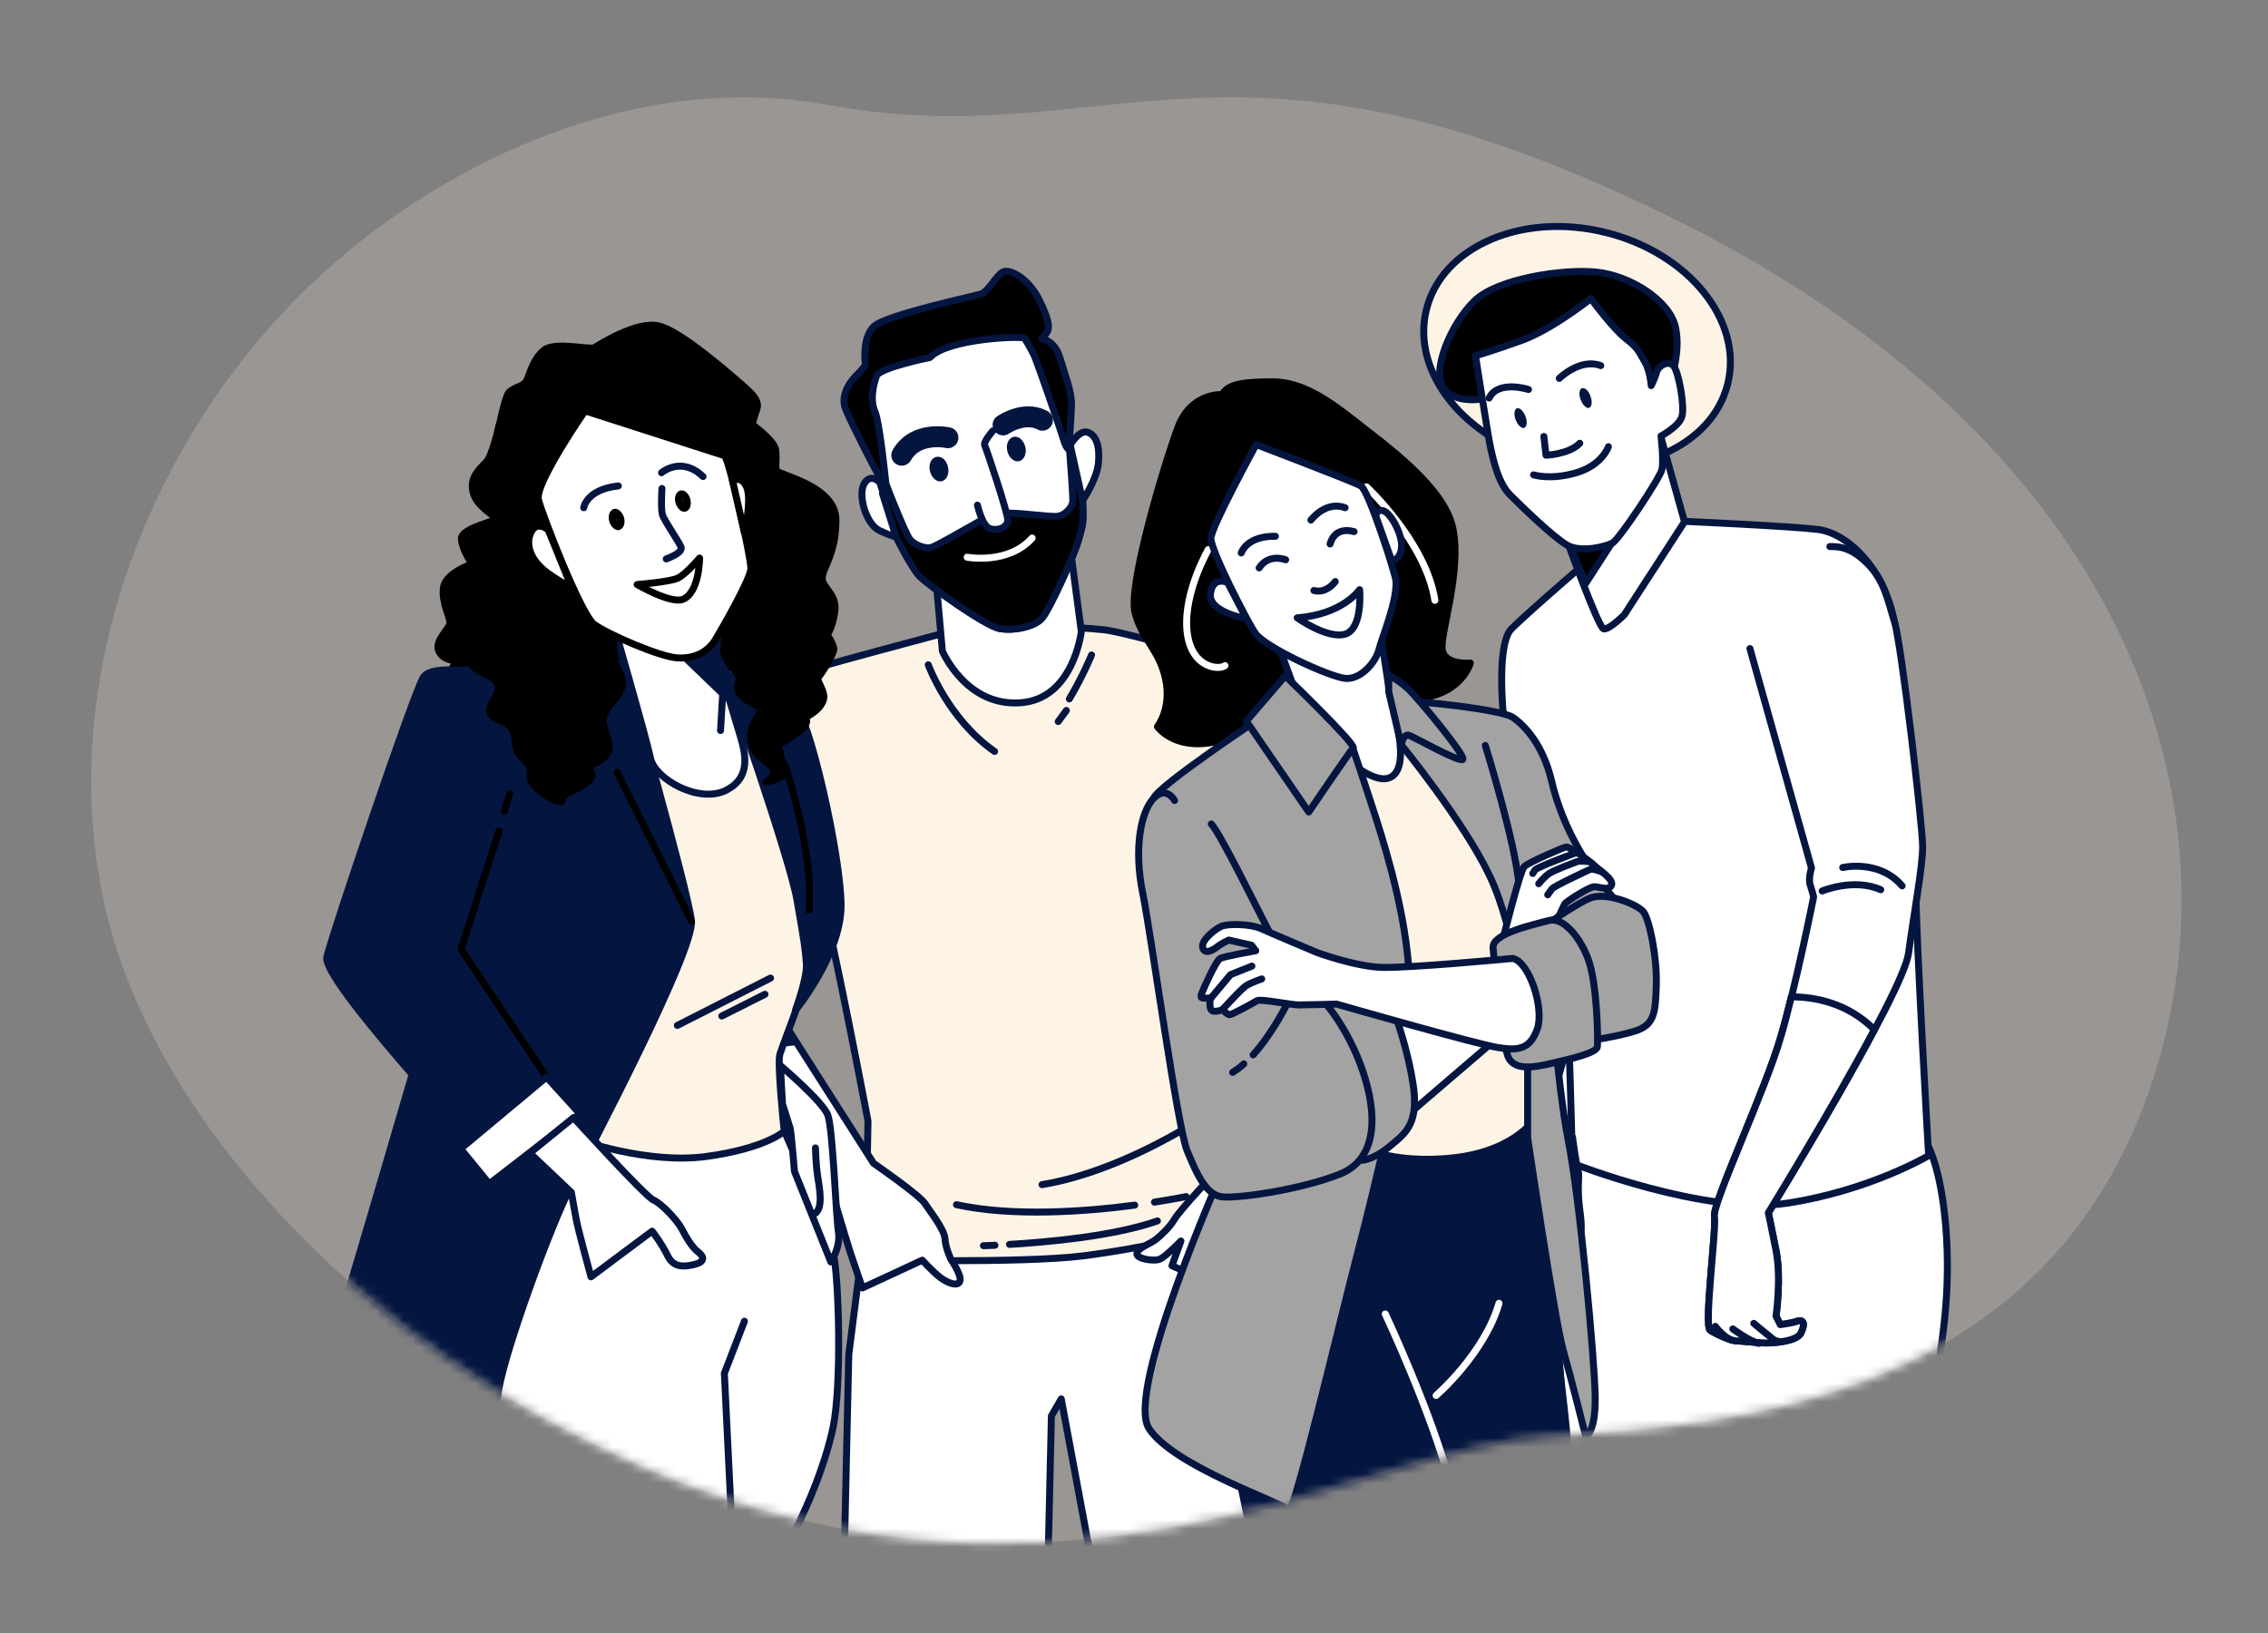 <svg xmlns="http://www.w3.org/2000/svg" width="250" height="180" viewBox="0 0 250 180" fill="none"><rect x="0" y="0" width="250" height="180" fill="#808080" stroke="none"/><path opacity="0.2" d="M11.058 97.407C11.298 98.703 11.554 99.962 11.896 101.261C16.171 118.284 29.413 134.654 44.479 146.231C51.089 151.312 58.295 155.655 65.843 159.363C115.275 183.676 150.522 159.33 170.997 158.257C191.471 157.185 223.713 154.099 236.101 122.399C248.489 90.699 235.472 49.604 185.347 24.535C135.205 -0.498 122.965 17.34 91.237 11.563C70.245 7.741 49.504 17.701 36.203 29.561C18.038 45.706 6.469 72.198 11.058 97.407Z" fill="#FEF4E6"></path><mask id="mask0_3547_5019" style="mask-type:alpha" maskUnits="userSpaceOnUse" x="10" y="10" width="231" height="161"><path d="M11.058 97.407C11.298 98.703 11.554 99.962 11.896 101.261C16.171 118.284 29.413 134.654 44.479 146.231C51.089 151.312 58.295 155.655 65.843 159.363C115.275 183.676 150.522 159.33 170.997 158.257C191.471 157.185 223.713 154.099 236.101 122.399C248.489 90.699 235.472 49.604 185.347 24.535C135.205 -0.498 122.965 17.34 91.237 11.563C70.245 7.741 49.504 17.701 36.203 29.561C18.038 45.706 6.469 72.198 11.058 97.407Z" fill="#414141"></path></mask><g mask="url(#mask0_3547_5019)"><path d="M190.446 42.306C192.164 35.342 186.121 27.869 176.948 25.613C167.775 23.356 158.946 27.172 157.228 34.136C155.51 41.099 161.553 48.573 170.726 50.829C179.899 53.085 188.728 49.269 190.446 42.306Z" fill="#FEF4E6" stroke="#041540" stroke-width="0.769" stroke-miterlimit="10" stroke-linecap="round" stroke-linejoin="round"></path><path d="M164.151 43.825C164.151 43.825 160.758 44.767 159.203 42.885C157.648 41.003 159.957 35.639 162.548 33.146C165.093 30.7 172.303 29.618 175.978 29.994C179.701 30.37 184.083 33.146 184.695 36.11C185.308 39.027 184.083 41.897 183.989 42.838C183.894 43.779 181.727 43.779 181.444 43.308C181.114 42.838 176.496 36.063 175.554 35.734C174.612 35.404 173.999 36.063 173.009 36.58C172.02 37.098 164.339 40.344 164.339 40.344L164.151 43.825Z" fill="black" stroke="#041540" stroke-width="0.769" stroke-miterlimit="10" stroke-linecap="round" stroke-linejoin="round"></path><path d="M175.411 121.263L173.903 111.384L170.416 123.428C169.568 124.886 168.578 126.768 168.107 128.179C167.259 130.955 171.641 139.612 171.924 138.718C172.206 137.777 173.856 126.015 173.856 126.015C173.856 126.015 174.185 123.992 174.044 122.393L175.411 121.263Z" fill="white" stroke="#041540" stroke-width="0.769" stroke-miterlimit="10" stroke-linecap="round" stroke-linejoin="round"></path><path d="M173.386 128.274C173.386 128.274 170.229 129.356 170.229 136.083C170.229 137.918 172.867 157.207 172.867 160.406C172.867 166.475 172.867 173.767 172.867 173.767H190.396L192.564 161.065L194.166 173.485H211.742C211.742 173.485 213.486 153.867 213.627 151.467C213.769 149.021 214.994 143.752 214.57 136.46C214.146 129.168 212.544 126.345 212.544 126.345L173.763 125.686L173.386 128.274Z" fill="white" stroke="#041540" stroke-width="0.769" stroke-miterlimit="10" stroke-linecap="round" stroke-linejoin="round"></path><path d="M176.638 60.433C176.638 60.433 168.392 67.49 166.554 69.372C164.716 71.348 165.47 82.403 167.826 89.978C170.182 97.552 172.727 109.314 172.821 111.666C172.963 114.019 173.339 128.227 173.339 128.227C173.339 128.227 188.088 134.06 197.136 132.602C206.183 131.19 212.592 127.38 212.592 127.38C212.592 127.38 211.178 103.057 211.178 97.741C211.178 92.424 210 74.735 208.822 68.572C207.644 62.409 203.497 58.739 200.387 58.363C197.277 57.986 185.732 57.469 185.732 57.469L176.638 60.433Z" fill="white" stroke="#041540" stroke-width="0.769" stroke-miterlimit="10" stroke-linecap="round" stroke-linejoin="round"></path><path d="M172.443 58.786C172.443 58.786 176.166 69.23 176.779 69.324C177.391 69.418 179.04 67.772 179.04 67.772L185.684 57.516L183.046 48.059C183.046 48.059 181.538 53.046 178.616 56.292C175.789 59.492 172.443 58.786 172.443 58.786Z" fill="white" stroke="#041540" stroke-width="0.769" stroke-miterlimit="10" stroke-linecap="round" stroke-linejoin="round"></path><path d="M179.653 56.763L174.799 64.29L172.443 58.786L179.653 56.763Z" fill="black" stroke="#041540" stroke-width="0.769" stroke-miterlimit="10" stroke-linecap="round" stroke-linejoin="round"></path><path d="M175.363 32.911C175.363 32.911 171.122 36.298 167.73 37.522C164.337 38.745 162.641 39.215 162.641 39.215C162.641 39.215 163.724 46.084 164.054 48.013C164.384 49.942 165.044 53.188 166.457 54.552C167.871 55.964 171.264 59.257 172.772 60.104C174.327 60.951 176.966 60.245 177.719 59.868C178.473 59.492 182.95 52.718 183.186 51.776C183.421 50.836 183.091 48.06 183.091 48.06C183.091 48.06 185.118 46.978 185.4 45.896C185.73 44.814 185.023 40.815 184.411 40.25C183.798 39.733 182.809 40.344 182.62 40.956C182.479 41.568 182.008 42.508 182.008 42.508C182.008 42.508 181.913 40.909 181.301 39.874C180.688 38.886 180.688 38.462 179.227 37.333C177.767 36.204 175.363 32.911 175.363 32.911Z" fill="white" stroke="#041540" stroke-width="0.769" stroke-miterlimit="10" stroke-linecap="round" stroke-linejoin="round"></path><path d="M170.18 48.107L170.415 50.177C170.415 50.177 172.96 50.083 174.138 48.859" stroke="#041540" stroke-width="0.769" stroke-miterlimit="10" stroke-linecap="round" stroke-linejoin="round"></path><path d="M169.049 52.341C169.049 52.341 170.887 52.953 173.761 52.106C176.635 51.259 177.295 49.236 177.295 49.236" stroke="#041540" stroke-width="0.769" stroke-miterlimit="10" stroke-linecap="round" stroke-linejoin="round"></path><path d="M168.484 42.932C168.484 42.932 165.138 41.85 164.148 43.873" stroke="#041540" stroke-width="0.769" stroke-miterlimit="10" stroke-linecap="round" stroke-linejoin="round"></path><path d="M171.877 41.709C171.877 41.709 174.139 39.45 176.448 40.297" stroke="#041540" stroke-width="0.769" stroke-miterlimit="10" stroke-linecap="round" stroke-linejoin="round"></path><path d="M168.153 45.896C168.388 46.508 168.294 47.072 168.012 47.166C167.729 47.26 167.305 46.884 167.069 46.272C166.833 45.661 166.928 45.096 167.21 45.002C167.493 44.908 167.917 45.284 168.153 45.896Z" fill="#041540"></path><path d="M175.317 43.684C175.553 44.296 175.458 44.861 175.176 44.955C174.893 45.049 174.469 44.672 174.233 44.061C173.998 43.449 174.092 42.885 174.375 42.791C174.704 42.697 175.128 43.073 175.317 43.684Z" fill="#041540"></path><path d="M192.893 71.488L199.678 95.67C199.678 95.67 199.301 96.846 199.537 97.552C199.772 98.258 199.914 98.869 199.914 98.869C199.914 98.869 198.029 108.373 196.333 114.159C194.683 119.993 188.746 132.649 188.982 134.06C189.217 135.471 187.804 146.151 188.51 146.621C189.217 147.092 190.866 147.797 191.338 147.797C191.809 147.797 193.929 148.033 194.683 148.033C195.39 148.033 198.029 147.891 198.5 146.951C198.971 146.01 198.877 145.398 198.123 145.633C197.416 145.868 196.238 146.01 196.238 146.01L195.767 145.069C195.767 145.069 196.38 140.929 195.767 137.824C195.155 134.719 194.919 133.684 194.919 133.684C194.919 133.684 209.762 109.596 210.375 105.079C210.987 100.563 211.93 95.576 211.93 93.318C211.93 91.06 209.574 70.783 208.82 68.525C208.113 66.266 207.736 64.008 205.851 62.126C203.966 60.244 202.647 60.244 201.704 60.244" fill="white"></path><path d="M192.893 71.488L199.678 95.67C199.678 95.67 199.301 96.846 199.537 97.552C199.772 98.258 199.914 98.869 199.914 98.869C199.914 98.869 198.029 108.373 196.333 114.159C194.683 119.993 188.746 132.649 188.982 134.06C189.217 135.471 187.804 146.151 188.51 146.621C189.217 147.092 190.866 147.797 191.338 147.797C191.809 147.797 193.929 148.033 194.683 148.033C195.39 148.033 198.029 147.891 198.5 146.951C198.971 146.01 198.877 145.398 198.123 145.633C197.416 145.868 196.238 146.01 196.238 146.01L195.767 145.069C195.767 145.069 196.38 140.929 195.767 137.824C195.155 134.719 194.919 133.684 194.919 133.684C194.919 133.684 209.762 109.596 210.375 105.079C210.987 100.563 211.93 95.576 211.93 93.318C211.93 91.06 209.574 70.783 208.82 68.525C208.113 66.266 207.736 64.008 205.851 62.126C203.966 60.244 202.647 60.244 201.704 60.244" stroke="#041540" stroke-width="0.769" stroke-miterlimit="10" stroke-linecap="round" stroke-linejoin="round"></path><path d="M200.855 98.211C200.855 98.211 204.342 96.752 207.311 98.07" stroke="#041540" stroke-width="0.769" stroke-miterlimit="10" stroke-linecap="round" stroke-linejoin="round"></path><path d="M203.119 95.623C203.119 95.623 207.124 94.682 209.669 97.646" stroke="#041540" stroke-width="0.769" stroke-miterlimit="10" stroke-linecap="round" stroke-linejoin="round"></path><path d="M197.463 109.878C197.086 111.384 196.71 112.889 196.333 114.159C194.683 119.993 188.746 132.648 188.982 134.06C189.217 135.471 187.804 146.151 188.51 146.621C189.217 147.092 190.866 147.797 191.338 147.797C191.809 147.797 193.929 148.033 194.683 148.033C195.39 148.033 198.029 147.891 198.5 146.95C198.971 146.01 198.877 145.398 198.123 145.633C197.416 145.868 196.238 146.01 196.238 146.01L195.767 145.069C195.767 145.069 196.38 140.929 195.767 137.824C195.155 134.718 194.919 133.683 194.919 133.683C194.919 133.683 202.034 122.11 206.605 113.501C203.636 110.49 199.914 109.878 197.463 109.878Z" fill="white" stroke="#041540" stroke-width="0.769" stroke-miterlimit="10" stroke-linecap="round" stroke-linejoin="round"></path><path d="M193.316 145.869C193.316 145.869 194.494 146.857 194.919 147.186C195.343 147.515 195.484 147.797 196.238 147.892" fill="white"></path><path d="M193.316 145.869C193.316 145.869 194.494 146.857 194.919 147.186C195.343 147.515 195.484 147.797 196.238 147.892" stroke="#041540" stroke-width="0.769" stroke-miterlimit="10" stroke-linecap="round" stroke-linejoin="round"></path><path d="M191.008 146.48C191.008 146.48 192.751 147.798 193.882 148.08L191.008 146.48Z" fill="white"></path><path d="M191.008 146.48C191.008 146.48 192.751 147.798 193.882 148.08" stroke="#041540" stroke-width="0.769" stroke-miterlimit="10" stroke-linecap="round" stroke-linejoin="round"></path><path d="M189.076 146.198C189.076 146.198 189.877 147.28 190.82 147.703L189.076 146.198Z" fill="white"></path><path d="M189.076 146.198C189.076 146.198 189.877 147.28 190.82 147.703" stroke="#041540" stroke-width="0.769" stroke-miterlimit="10" stroke-linecap="round" stroke-linejoin="round"></path><path d="M173.339 125.357C173.339 125.357 173.763 128.556 173.951 129.073C174.14 129.591 173.857 130.532 174.046 132.508C174.234 134.484 174.752 136.554 173.433 136.224C172.161 135.895 171.548 132.508 171.642 131.661C171.737 130.814 170.182 128.226 170.182 128.226" fill="white"></path><path d="M173.339 125.357C173.339 125.357 173.763 128.556 173.951 129.073C174.14 129.591 173.857 130.532 174.046 132.508C174.234 134.484 174.752 136.554 173.433 136.224C172.161 135.895 171.548 132.508 171.642 131.661C171.737 130.814 170.182 128.226 170.182 128.226" stroke="#041540" stroke-width="0.769" stroke-miterlimit="10" stroke-linecap="round" stroke-linejoin="round"></path><path d="M148.22 107.902C146.995 105.597 138.042 73.888 138.042 73.888C136.346 78.499 135.262 101.269 135.262 101.269L136.251 113.36L136.063 115.618C138.419 114.018 144.121 110.866 147.937 115.053C147.984 114.818 148.032 114.63 148.079 114.489C148.597 111.431 149.445 110.208 148.22 107.902Z" fill="#FEF4E6" stroke="#041540" stroke-width="0.769" stroke-miterlimit="10" stroke-linecap="round" stroke-linejoin="round"></path><path d="M145.346 110.913C145.958 111.007 146.524 111.195 147.089 111.431" stroke="#041540" stroke-width="0.769" stroke-miterlimit="10" stroke-linecap="round" stroke-linejoin="round"></path><path d="M136.959 112.043C136.959 112.043 139.975 110.866 143.179 110.772" stroke="#041540" stroke-width="0.769" stroke-miterlimit="10" stroke-linecap="round" stroke-linejoin="round"></path><path d="M146.525 109.69C146.525 109.69 143.886 108.091 141.766 108.702" stroke="#041540" stroke-width="0.769" stroke-miterlimit="10" stroke-linecap="round" stroke-linejoin="round"></path><path d="M92.994 174.583L93.56 149.303L95.256 136.036L135.309 134.719L138.89 144.222L141.105 174.913H120.843L116.979 154.196L115.895 156.078L115.471 174.489L92.994 174.583Z" fill="white" stroke="#041540" stroke-width="0.769" stroke-miterlimit="10" stroke-linecap="round" stroke-linejoin="round"></path><path d="M105.622 69.372C105.622 69.372 88.187 73.983 87.103 74.5C86.019 75.018 88.376 90.872 90.025 96.612C91.674 102.398 95.679 123.569 95.679 123.569L95.397 138.859C95.397 138.859 112.502 139.283 119.334 138.436C126.167 137.589 133.706 135.707 133.706 135.707C133.706 135.707 136.157 122.158 135.309 113.266C134.46 104.374 136.911 82.216 136.958 80.757C137.005 79.299 138.089 73.841 138.089 73.841C138.089 73.841 125.036 69.843 121.69 69.419C118.345 69.043 110.476 68.855 105.622 69.372Z" fill="#FEF4E6" stroke="#041540" stroke-width="0.769" stroke-miterlimit="10" stroke-linecap="round" stroke-linejoin="round"></path><path d="M102.324 73.277C102.324 73.277 104.492 79.252 109.628 82.827" stroke="#041540" stroke-width="0.769" stroke-miterlimit="10" stroke-linecap="round" stroke-linejoin="round"></path><path d="M120.323 72.195C120.323 72.195 119.381 74.5 117.873 77.04" stroke="#041540" stroke-width="0.769" stroke-miterlimit="10" stroke-linecap="round" stroke-linejoin="round"></path><path d="M117.544 78.311L116.648 79.534" stroke="#041540" stroke-width="0.769" stroke-miterlimit="10" stroke-linecap="round" stroke-linejoin="round"></path><path d="M111.277 137.165C115.33 136.93 122.775 136.272 127.581 134.578" stroke="#041540" stroke-width="0.769" stroke-miterlimit="10" stroke-linecap="round" stroke-linejoin="round"></path><path d="M108.402 137.307C108.402 137.307 108.874 137.307 109.675 137.26" stroke="#041540" stroke-width="0.769" stroke-miterlimit="10" stroke-linecap="round" stroke-linejoin="round"></path><path d="M125.083 132.837C119.759 133.543 111.701 134.155 105.434 132.79" stroke="#041540" stroke-width="0.769" stroke-miterlimit="10" stroke-linecap="round" stroke-linejoin="round"></path><path d="M130.739 131.896C130.739 131.896 129.372 132.179 127.252 132.508" stroke="#041540" stroke-width="0.769" stroke-miterlimit="10" stroke-linecap="round" stroke-linejoin="round"></path><path d="M130.315 124.557C127.111 126.439 120.938 129.591 114.859 130.579" stroke="#041540" stroke-width="0.769" stroke-miterlimit="10" stroke-linecap="round" stroke-linejoin="round"></path><path d="M132.624 123.146C132.624 123.146 132.2 123.428 131.398 123.898" stroke="#041540" stroke-width="0.769" stroke-miterlimit="10" stroke-linecap="round" stroke-linejoin="round"></path><path d="M103.125 63.35L103.879 71.771C103.879 71.771 106.471 77.887 112.455 77.464C118.345 77.087 119.193 69.607 119.193 69.607L118.015 60.715C118.015 60.715 112.832 64.996 109.958 64.667C107.036 64.291 103.125 63.35 103.125 63.35Z" fill="white" stroke="#041540" stroke-width="0.769" stroke-miterlimit="10" stroke-linecap="round" stroke-linejoin="round"></path><path d="M97.186 53.376C97.186 53.376 96.102 52.012 95.301 53.235C94.5 54.458 95.442 57.751 96.903 58.457C98.364 59.163 98.788 59.163 98.788 59.163C98.788 59.163 100.437 62.456 101.332 63.444C102.228 64.432 108.636 68.995 110.191 69.278C111.746 69.56 113.961 69.089 114.809 68.195C115.657 67.302 118.437 61.092 118.862 59.586C119.286 58.081 119.38 57.751 119.38 56.857C119.38 55.964 119.333 55.164 119.333 55.164C119.333 55.164 120.888 52.906 121.076 51.071C121.265 49.236 120.841 47.919 119.851 47.636C118.862 47.354 117.778 49.33 117.778 49.33L114.526 39.356C114.526 39.356 113.443 36.627 112.453 36.298C111.511 35.969 104.537 36.816 101.568 38.039C98.599 39.262 95.725 40.579 95.489 41.944C95.348 43.355 97.186 53.376 97.186 53.376Z" fill="white" stroke="#041540" stroke-width="0.769" stroke-miterlimit="10" stroke-linecap="round" stroke-linejoin="round"></path><path d="M102.511 39.403C102.511 39.403 96.951 40.532 96.621 41.426C96.291 42.32 95.867 44.061 96.432 45.331C96.998 46.648 97.657 53.376 97.657 53.376C97.657 53.376 98.505 55.493 97.893 55.164C97.28 54.881 96.856 52.341 96.668 52.059C96.479 51.776 93.982 46.931 93.228 45.143C92.474 43.355 94.123 41.614 94.547 41.238C94.971 40.815 95.395 40.25 95.395 40.25C95.395 40.25 94.971 37.333 96.291 36.016C97.61 34.699 107.364 32.676 108.165 32.393C108.966 32.111 109.815 30.37 110.521 29.994C111.228 29.57 113.349 30.605 114.574 33.099C115.799 35.592 115.705 36.298 115.281 36.816C114.857 37.333 114.857 37.333 114.857 37.333C114.857 37.333 116.27 37.521 116.836 39.45C117.401 41.379 118.155 43.167 118.108 44.672C118.061 46.178 117.825 49.095 117.825 49.377C117.825 49.659 117.495 49.377 117.213 48.389C116.93 47.401 114.385 40.062 114.008 39.215C113.631 38.415 113.16 37.615 112.925 37.286C112.736 37.004 104.443 37.286 102.511 39.403Z" fill="black" stroke="#041540" stroke-width="0.769" stroke-miterlimit="10" stroke-linecap="round" stroke-linejoin="round"></path><path d="M110.191 69.278C111.746 69.56 113.96 69.089 114.808 68.195C115.657 67.302 118.437 61.092 118.861 59.586C119.285 58.081 119.379 57.751 119.379 56.857C119.379 55.964 119.332 55.164 119.332 55.164L117.966 49.048C117.918 49.142 117.871 49.189 117.871 49.236C118.013 51.118 118.295 54.787 118.248 55.305C118.154 56.011 117.353 56.81 116.599 56.904C115.798 57.046 112.123 56.434 110.52 56.575C108.918 56.716 108.353 57.281 107.128 57.94C105.903 58.598 103.311 60.151 102.651 60.339C101.991 60.527 100.766 60.056 100.295 59.445C99.777 58.786 97.656 53.376 97.656 53.376C97.656 53.705 97.279 54.411 97.279 54.411L98.787 59.21C98.787 59.21 100.436 62.503 101.332 63.491C102.227 64.432 108.636 69.042 110.191 69.278Z" fill="black" stroke="#041540" stroke-width="0.769" stroke-miterlimit="10" stroke-linecap="round" stroke-linejoin="round"></path><path d="M109.439 47.495C109.439 47.495 108.355 48.718 108.543 49.095C108.732 49.471 111.135 56.622 111.088 57.375C110.994 58.175 109.957 58.551 109.109 58.269C108.261 57.986 107.742 55.681 107.742 55.681" fill="white"></path><path d="M109.439 47.495C109.439 47.495 108.355 48.718 108.543 49.095C108.732 49.471 111.135 56.622 111.088 57.375C110.994 58.175 109.957 58.551 109.109 58.269C108.261 57.986 107.742 55.681 107.742 55.681" stroke="#041540" stroke-width="0.769" stroke-miterlimit="10" stroke-linecap="round" stroke-linejoin="round"></path><path d="M110.568 46.837C110.568 46.837 112.877 45.237 114.904 46.319" stroke="#041540" stroke-width="2.308" stroke-miterlimit="10" stroke-linecap="round" stroke-linejoin="round"></path><path d="M104.49 48.248C104.49 48.248 100.955 47.448 99.4 50.177" stroke="#041540" stroke-width="2.308" stroke-miterlimit="10" stroke-linecap="round" stroke-linejoin="round"></path><path d="M104.112 51.541C104.254 52.059 104.065 52.576 103.736 52.67C103.406 52.764 103.029 52.388 102.887 51.87C102.746 51.353 102.934 50.836 103.264 50.741C103.641 50.647 104.018 51.024 104.112 51.541Z" fill="#041540" stroke="#041540" stroke-width="0.769" stroke-miterlimit="10" stroke-linecap="round" stroke-linejoin="round"></path><path d="M112.642 49.33C112.783 49.847 112.595 50.365 112.265 50.459C111.935 50.553 111.558 50.177 111.417 49.659C111.275 49.142 111.464 48.624 111.794 48.53C112.123 48.436 112.5 48.812 112.642 49.33Z" fill="#041540" stroke="#041540" stroke-width="0.769" stroke-miterlimit="10" stroke-linecap="round" stroke-linejoin="round"></path><path d="M106.609 61.421C106.609 61.421 111.133 62.268 113.772 59.304" stroke="white" stroke-width="0.769" stroke-miterlimit="10" stroke-linecap="round" stroke-linejoin="round"></path><path d="M148.125 114.489C148.125 114.536 148.078 114.629 148.078 114.723" stroke="#041540" stroke-width="0.769" stroke-miterlimit="10" stroke-linecap="round" stroke-linejoin="round"></path><path d="M147.985 115.006C144.168 110.772 138.419 113.971 136.11 115.571L134.885 126.721L134.319 128.838C134.319 128.838 129.984 133.448 129.466 134.389C128.9 135.33 128.052 136.083 127.44 136.601C126.78 137.118 125.413 137.542 125.319 138.153C125.178 138.765 127.298 139.094 127.911 138.765C128.571 138.435 130.173 136.789 130.173 136.789L129.183 139.517L137.382 143.093C137.382 143.093 137.854 140.694 138.089 139.235C138.325 137.777 138.749 134.295 138.843 133.684C138.937 133.072 147.184 118.582 148.079 114.771C148.032 114.818 148.032 114.912 147.985 115.006Z" fill="white" stroke="#041540" stroke-width="0.769" stroke-miterlimit="10" stroke-linecap="round" stroke-linejoin="round"></path><path d="M87.103 74.499C87.103 74.499 84.936 76.475 84.465 78.498C83.993 80.474 76.878 105.409 75.182 109.22C73.532 112.983 73.25 116.041 74.145 117.5C75.04 118.958 91.486 130.626 91.486 130.626C91.486 130.626 93.229 136.506 93.7 137.965C94.172 139.423 95.067 141.964 95.067 141.964L101.664 138.906C101.664 138.906 102.889 140.27 103.737 140.882C104.585 141.493 105.622 141.823 105.811 141.211C106.046 140.599 104.821 138.812 104.821 138.812C104.821 138.812 104.208 137.541 104.161 136.506C104.067 135.471 102.559 133.59 101.947 132.649C101.334 131.708 96.292 128.226 96.292 128.226L85.972 112.042L90.025 96.658C90.025 96.611 86.349 78.781 87.103 74.499Z" fill="white" stroke="#041540" stroke-width="0.769" stroke-miterlimit="10" stroke-linecap="round" stroke-linejoin="round"></path><path d="M85.972 112.042L90.638 98.963C90.638 98.963 86.349 78.781 87.103 74.499C87.103 74.499 84.936 76.475 84.465 78.498C83.993 80.474 76.878 105.409 75.182 109.22C73.532 112.983 73.25 116.041 74.145 117.5C74.381 117.923 75.841 119.758 78.621 121.31C79.564 119.476 82.061 115.242 87.433 114.865L85.972 112.042Z" fill="#FEF4E6" stroke="#041540" stroke-width="0.769" stroke-miterlimit="10" stroke-linecap="round" stroke-linejoin="round"></path><path d="M78.246 111.29C78.246 111.29 81.403 110.866 84.325 112.042" stroke="#041540" stroke-width="0.769" stroke-miterlimit="10" stroke-linecap="round" stroke-linejoin="round"></path><path d="M82.439 110.349C82.439 110.349 85.031 111.101 85.974 112.042" stroke="#041540" stroke-width="0.769" stroke-miterlimit="10" stroke-linecap="round" stroke-linejoin="round"></path><path d="M138.278 128.462C138.278 128.462 132.341 145.069 134.555 154.008C136.77 162.947 138.796 173.814 138.796 173.814H169.331C169.331 173.814 172.771 162.758 172.347 156.125C171.923 149.491 171.122 142.058 171.122 142.058L169.519 122.957H139.079L138.278 128.462Z" fill="#041540" stroke="#041540" stroke-width="0.769" stroke-miterlimit="10" stroke-linecap="round" stroke-linejoin="round"></path><path d="M152.697 144.834C152.697 144.834 157.739 155.513 159.954 163.841C162.169 172.168 162.074 173.673 162.074 173.673" stroke="white" stroke-width="0.769" stroke-miterlimit="10" stroke-linecap="round" stroke-linejoin="round"></path><path d="M158.305 153.82C158.305 153.82 163.629 149.209 165.232 143.658" stroke="white" stroke-width="0.769" stroke-miterlimit="10" stroke-linecap="round" stroke-linejoin="round"></path><path d="M155.997 78.169L141.672 82.874C141.672 82.874 146.808 91.013 148.504 102.68C150.201 114.348 149.494 126.203 149.494 126.203C149.494 126.203 153.217 128.415 160.285 127.615C167.353 126.815 169.474 122.91 169.474 122.91C169.474 122.91 168.955 103.386 166.363 95.671C163.772 87.908 155.997 78.169 155.997 78.169Z" fill="#FEF4E6" stroke="#041540" stroke-width="0.769" stroke-miterlimit="10" stroke-linecap="round" stroke-linejoin="round"></path><path d="M134.745 43.496C134.745 43.496 131.305 43.214 129.844 47.119C128.383 51.024 124.284 64.62 125.132 67.584C125.933 70.595 127.771 71.583 128.478 74.829C129.184 78.075 127.582 80.098 127.582 80.098C127.582 80.098 128.855 81.933 131.917 81.98C135.027 82.074 139.645 79.628 142.708 78.875C145.818 78.169 152.604 77.511 156.892 76.899C161.18 76.288 162.075 73.088 162.075 73.088C162.075 73.088 159.154 73.371 158.965 71.536C158.777 69.701 161.133 62.926 160.143 58.222C159.154 53.517 152.321 48.813 149.352 46.413C146.337 44.061 143.556 42.132 140.352 42.085C137.195 42.085 135.263 42.32 134.745 43.496Z" fill="black" stroke="black" stroke-width="0.769" stroke-miterlimit="10" stroke-linecap="round" stroke-linejoin="round"></path><path d="M133.191 60.574C133.191 60.574 130.458 65.279 130.835 69.466C131.211 73.653 134.369 73.888 135.028 73.371" stroke="white" stroke-width="0.769" stroke-miterlimit="10" stroke-linecap="round" stroke-linejoin="round"></path><path d="M150.625 53.658C150.625 53.658 157.175 59.727 158.164 66.173" stroke="white" stroke-width="0.769" stroke-miterlimit="10" stroke-linecap="round" stroke-linejoin="round"></path><path d="M140.871 70.971L143.934 79.346C143.934 79.346 150.342 86.779 153.123 85.744C155.903 84.709 153.217 77.228 153.123 76.193C153.028 75.158 152.18 69.983 152.18 69.983C152.18 69.983 150.248 73.041 149.023 73.041C147.751 73.041 140.871 70.971 140.871 70.971Z" fill="white" stroke="#041540" stroke-width="0.769" stroke-miterlimit="10" stroke-linecap="round" stroke-linejoin="round"></path><path d="M138.468 49.001C138.468 49.001 133.473 58.127 133.473 59.351C133.473 60.621 137.337 68.289 138.373 69.795C139.41 71.347 146.714 74.688 148.363 74.782C150.012 74.876 151.614 73.041 151.991 71.63C152.368 70.171 154.018 66.266 153.876 64.055C153.829 63.255 150.86 54.034 150.012 53.564C149.211 53.093 138.468 49.001 138.468 49.001Z" fill="white" stroke="#041540" stroke-width="0.769" stroke-miterlimit="10" stroke-linecap="round" stroke-linejoin="round"></path><path d="M141.718 61.703C141.718 61.703 139.881 60.95 138.797 62.597" stroke="#041540" stroke-width="0.769" stroke-miterlimit="10" stroke-linecap="round" stroke-linejoin="round"></path><path d="M146.619 59.962C146.619 59.962 146.996 57.986 149.258 58.598" stroke="#041540" stroke-width="0.769" stroke-miterlimit="10" stroke-linecap="round" stroke-linejoin="round"></path><path d="M140.588 59.115C140.588 59.115 137.667 58.927 136.818 60.95" stroke="#041540" stroke-width="0.769" stroke-miterlimit="10" stroke-linecap="round" stroke-linejoin="round"></path><path d="M144.5 57.328C144.5 57.328 146.102 55.163 148.27 55.963" stroke="#041540" stroke-width="0.769" stroke-miterlimit="10" stroke-linecap="round" stroke-linejoin="round"></path><path d="M147.184 64.102C147.184 64.102 146.242 65.467 144.828 65.09" stroke="#041540" stroke-width="0.769" stroke-miterlimit="10" stroke-linecap="round" stroke-linejoin="round"></path><path d="M149.87 64.996C149.87 64.996 148.032 67.725 142.99 68.101C142.99 68.101 146.336 70.5 148.315 69.889C150.247 69.23 149.87 64.996 149.87 64.996Z" fill="white" stroke="#041540" stroke-width="0.769" stroke-miterlimit="10" stroke-linecap="round" stroke-linejoin="round"></path><path d="M135.31 64.197C135.31 64.197 133.661 63.444 133.426 65.467C133.19 67.49 137.384 68.195 137.384 68.195L135.31 64.197Z" fill="white" stroke="#041540" stroke-width="0.769" stroke-miterlimit="10" stroke-linecap="round" stroke-linejoin="round"></path><path d="M151.662 56.904C151.662 56.904 151.662 56.105 152.463 56.293C153.264 56.481 154.631 58.927 154.489 60.339C154.348 61.797 153.406 61.797 153.406 61.797L151.662 56.904Z" fill="white" stroke="#041540" stroke-width="0.769" stroke-miterlimit="10" stroke-linecap="round" stroke-linejoin="round"></path><path d="M138.845 79.204C138.845 79.204 127.63 86.637 127.159 88.002C126.687 89.319 134.792 128.979 134.792 128.979C134.792 128.979 124.001 153.255 126.64 157.442C129.326 161.629 141.483 165.675 142.049 166.428C142.614 167.18 147.515 146.292 149.588 138.341C151.662 130.39 155.149 116.088 155.337 109.314C155.526 102.539 152.745 93.553 151.803 90.589C150.861 87.625 149.117 82.45 149.117 82.45L138.845 79.204Z" fill="#A3A3A3" stroke="#041540" stroke-width="0.769" stroke-miterlimit="10" stroke-linecap="round" stroke-linejoin="round"></path><path d="M141.671 74.5C141.671 74.5 149.54 82.074 149.163 82.45C148.786 82.827 144.263 89.507 144.263 89.507L137.383 79.487L141.671 74.5Z" fill="#A3A3A3" stroke="#041540" stroke-width="0.769" stroke-miterlimit="10" stroke-linecap="round" stroke-linejoin="round"></path><path d="M154.441 82.074C154.441 82.074 161.321 90.495 164.195 96.517C167.069 102.539 168.389 113.218 168.389 117.453C168.389 121.64 168.389 125.403 168.389 125.403C168.389 125.403 171.357 145.445 172.3 148.785C173.242 152.126 174.797 158.336 174.797 158.336C174.797 158.336 175.928 157.959 175.834 153.772C175.74 149.585 174.185 132.46 172.865 125.686C171.546 118.911 170.98 107.667 170.085 105.644C169.237 103.621 169.237 103.621 169.237 103.621L179.462 100.657C179.462 100.657 173.101 94.917 171.028 86.073C170.085 82.074 168.012 79.91 166.739 79.063C165.467 78.216 156.42 77.228 154.865 77.322C153.404 77.416 154.441 82.074 154.441 82.074Z" fill="#A3A3A3" stroke="#041540" stroke-width="0.769" stroke-miterlimit="10" stroke-linecap="round" stroke-linejoin="round"></path><path d="M154.443 82.074C154.443 82.074 154.725 80.851 155.291 81.039C155.856 81.228 160.757 84.003 161.228 83.721C161.699 83.439 156.233 76.852 155.197 75.911C154.16 74.97 153.076 74.406 153.076 74.406V76.241L154.443 82.074Z" fill="#A3A3A3" stroke="#041540" stroke-width="0.769" stroke-miterlimit="10" stroke-linecap="round" stroke-linejoin="round"></path><path d="M163.725 82.168C163.725 82.168 167.07 92.942 167.447 97.646L163.725 82.168Z" fill="white"></path><path d="M163.725 82.168C163.725 82.168 167.07 92.942 167.447 97.646" stroke="#041540" stroke-width="0.769" stroke-miterlimit="10" stroke-linecap="round" stroke-linejoin="round"></path><path d="M165.609 103.762C165.609 103.762 167.541 95.999 168.013 95.529C168.484 95.059 172.301 93.412 172.63 93.365C172.96 93.271 175.458 95.059 175.835 95.482C176.212 95.858 177.955 96.94 177.625 97.599C177.295 98.211 176.306 97.74 175.74 97.74C175.175 97.74 172.63 99.387 172.489 99.622C172.348 99.857 171.5 101.786 171.17 102.351C170.84 102.868 165.609 103.762 165.609 103.762Z" fill="white" stroke="#041540" stroke-width="0.769" stroke-miterlimit="10" stroke-linecap="round" stroke-linejoin="round"></path><path d="M176.541 96.094C176.541 96.094 175.504 95.67 175.221 95.858C174.892 95.999 171.263 97.693 171.075 97.975C170.886 98.211 170.604 98.634 170.604 98.634" stroke="#041540" stroke-width="0.769" stroke-miterlimit="10" stroke-linecap="round" stroke-linejoin="round"></path><path d="M169.613 97.411C169.613 97.411 170.226 96.611 170.838 96.235C171.451 95.858 173.619 95.059 173.854 94.965C174.09 94.871 175.079 94.965 175.079 94.965" stroke="#041540" stroke-width="0.769" stroke-miterlimit="10" stroke-linecap="round" stroke-linejoin="round"></path><path d="M173.526 94.071C173.526 94.071 169.426 95.576 169.191 95.905C168.955 96.282 168.955 96.282 168.955 96.282" stroke="#041540" stroke-width="0.769" stroke-miterlimit="10" stroke-linecap="round" stroke-linejoin="round"></path><path d="M169.568 102.539C169.568 102.539 173.479 99.763 175.223 99.01C176.966 98.258 180.501 99.669 181.16 100.516C181.82 101.363 182.668 105.503 182.574 108.561C182.48 111.619 182.385 112.936 180.265 113.642C178.144 114.301 175.27 114.677 174.987 114.771C174.705 114.865 174.422 109.031 172.584 105.879C170.794 102.727 169.568 102.539 169.568 102.539Z" fill="#A3A3A3" stroke="#041540" stroke-width="0.769" stroke-miterlimit="10" stroke-linecap="round" stroke-linejoin="round"></path><path d="M164.574 104.421C164.574 104.421 165.517 115.289 166.318 116.653C167.072 117.97 169.004 117.688 170.983 117.217C173.009 116.747 175.978 116.088 176.072 115.383C176.166 114.724 176.072 108.326 175.035 105.644C173.998 102.962 172.161 101.081 170.747 101.457C169.286 101.88 164.574 102.821 164.574 104.421Z" fill="#A3A3A3" stroke="#041540" stroke-width="0.769" stroke-miterlimit="10" stroke-linecap="round" stroke-linejoin="round"></path><path d="M155.76 122.393L167.446 112.372L162.546 109.126L153.216 113.266C153.168 113.219 155.666 119.805 155.76 122.393Z" fill="white" stroke="#041540" stroke-width="0.769" stroke-miterlimit="10" stroke-linecap="round" stroke-linejoin="round"></path><path d="M150.06 127.897C150.06 127.897 151.286 127.897 153.029 126.486C154.725 125.074 156.28 124.133 155.856 120.182C155.385 116.23 153.453 110.161 152.511 109.361C151.568 108.561 145.584 109.502 145.442 109.925C145.301 110.302 150.202 117.406 150.579 121.499C150.909 125.639 150.06 127.897 150.06 127.897Z" fill="#A3A3A3" stroke="#041540" stroke-width="0.769" stroke-miterlimit="10" stroke-linecap="round" stroke-linejoin="round"></path><path d="M129.468 88.237C129.468 88.237 128.572 86.543 127.159 88.002C125.745 89.46 124.944 93.6 125.981 98.54C126.97 103.527 129.797 124.369 130.881 126.909C131.965 129.497 133.002 131.896 134.934 131.943C136.866 132.037 143.274 131.143 147.609 129.45C151.992 127.756 151.756 122.628 150.248 118.159C148.787 113.736 146.054 110.067 144.405 108.985C142.756 107.902 141.908 106.491 140.211 103.292C138.515 100.093 134.604 92.001 133.52 90.825" fill="#A3A3A3"></path><path d="M129.468 88.237C129.468 88.237 128.572 86.543 127.159 88.002C125.745 89.46 124.944 93.6 125.981 98.54C126.97 103.527 129.797 124.369 130.881 126.909C131.965 129.497 133.002 131.896 134.934 131.943C136.866 132.037 143.274 131.143 147.609 129.45C151.992 127.756 151.756 122.628 150.248 118.159C148.787 113.736 146.054 110.067 144.405 108.985C142.756 107.902 141.908 106.491 140.211 103.292C138.515 100.093 134.604 92.001 133.52 90.825" stroke="#041540" stroke-width="0.769" stroke-miterlimit="10" stroke-linecap="round" stroke-linejoin="round"></path><path d="M137.102 117.265C136.725 117.641 136.301 117.923 135.877 118.206" stroke="#041540" stroke-width="0.769" stroke-miterlimit="10" stroke-linecap="round" stroke-linejoin="round"></path><path d="M141.906 110.584C141.906 110.584 140.351 113.783 138.137 116.277" stroke="#041540" stroke-width="0.769" stroke-miterlimit="10" stroke-linecap="round" stroke-linejoin="round"></path><path d="M166.74 105.644C166.74 105.644 155.29 106.726 152.321 106.632C149.353 106.538 145.159 104.986 145.159 104.986C145.159 104.986 140.117 102.869 138.986 102.351C137.855 101.834 135.31 101.787 134.604 102.116C133.897 102.445 132.342 103.668 132.577 104.468C132.813 105.268 133.755 104.703 134.227 104.327C134.698 103.951 135.452 103.621 135.452 103.621L137.949 104.186L138.42 104.798C138.42 104.798 134.98 105.409 134.509 105.644C134.038 105.88 132.719 108.844 132.483 109.455C132.247 110.067 132.483 110.02 132.954 110.02C133.425 110.02 133.425 110.02 133.425 110.02C133.425 110.02 133.19 111.243 133.661 111.431C134.132 111.572 134.745 111.29 134.745 111.29C134.745 111.29 135.31 111.854 135.546 111.854C135.782 111.854 138.185 110.537 138.562 110.302C138.939 110.067 142.284 110.772 143.18 110.772C144.028 110.772 147.326 110.678 147.326 110.678C147.326 110.678 163.065 115.195 165.185 115.477C167.306 115.806 168.672 115.712 169.473 113.36C170.227 111.008 168.531 105.974 166.74 105.644Z" fill="white" stroke="#041540" stroke-width="0.769" stroke-miterlimit="10" stroke-linecap="round" stroke-linejoin="round"></path><path d="M134.791 111.243C134.791 111.243 136.911 108.891 137.43 108.608C137.995 108.279 139.079 107.903 139.079 107.903" stroke="#041540" stroke-width="0.769" stroke-miterlimit="10" stroke-linecap="round" stroke-linejoin="round"></path><path d="M133.473 110.02L135.64 107.432L137.996 106.491" stroke="#041540" stroke-width="0.769" stroke-miterlimit="10" stroke-linecap="round" stroke-linejoin="round"></path><path d="M55.012 46.883C55.012 46.883 54.305 50.177 53.598 50.929C52.891 51.682 51.761 52.576 52.138 54.223C52.514 55.869 54.682 56.904 54.682 57.187C54.682 57.469 50.724 58.221 50.865 59.445C50.959 60.668 52.043 62.173 52.043 62.173C52.043 62.173 49.122 63.114 48.886 64.761C48.651 66.407 49.64 68.054 49.593 68.666C49.593 69.277 47.849 70.642 48.368 71.771C48.886 72.853 50.111 72.712 50.206 72.947C50.253 73.135 49.499 74.029 49.499 74.594C49.499 75.158 49.876 75.629 49.876 75.629H73.059L66.462 41.332L57.745 44.672L55.012 46.883Z" fill="black" stroke="black" stroke-width="0.769" stroke-miterlimit="10" stroke-linecap="round" stroke-linejoin="round"></path><path d="M86.445 124.651C86.445 124.651 91.251 135.518 91.863 138.2C92.476 140.882 92.806 152.737 91.816 157.395C89.979 165.816 84.795 173.814 84.795 173.814H58.407L52.988 148.456L60.905 123.757L86.445 124.651Z" fill="white" stroke="#041540" stroke-width="0.769" stroke-miterlimit="10" stroke-linecap="round" stroke-linejoin="round"></path><path d="M82.06 145.633L79.846 151.373L80.93 173.673" stroke="#041540" stroke-width="0.769" stroke-miterlimit="10" stroke-linecap="round" stroke-linejoin="round"></path><path d="M86.019 117.453C86.019 117.453 90.685 121.405 91.25 122.91C91.816 124.416 92.145 134.201 92.428 135.848C92.664 137.542 91.58 139.094 91.58 139.094L87.575 129.12C87.575 129.12 87.198 124.651 87.103 124.369C87.009 124.086 86.255 121.687 86.255 121.687L86.019 117.453Z" fill="white" stroke="#041540" stroke-width="0.769" stroke-miterlimit="10" stroke-linecap="round" stroke-linejoin="round"></path><path d="M89.884 126.533C89.884 126.533 89.931 128.321 90.119 129.591C90.308 130.861 90.826 133.261 89.742 133.825" fill="white"></path><path d="M89.884 126.533C89.884 126.533 89.931 128.321 90.119 129.591C90.308 130.861 90.826 133.261 89.742 133.825" stroke="#041540" stroke-width="0.769" stroke-miterlimit="10" stroke-linecap="round" stroke-linejoin="round"></path><path d="M69.149 75.346L75.464 75.534L79.987 75.675L85.265 80.098C85.265 80.098 89.694 102.068 90.024 103.433C90.401 104.797 86.254 115.194 85.972 116.182C85.642 117.17 86.443 124.698 86.443 124.698C86.443 124.698 84.417 126.58 77.867 127.473C71.317 128.367 63.73 125.592 63.73 125.592C63.73 125.592 68.725 112.56 69.762 105.503C69.762 105.503 70.704 91.954 70.375 88.096C70.092 84.238 69.149 75.346 69.149 75.346Z" fill="#FEF4E6" stroke="#041540" stroke-width="0.769" stroke-miterlimit="10" stroke-linecap="round" stroke-linejoin="round"></path><path d="M84.935 107.808L74.662 113.03" stroke="#041540" stroke-width="0.769" stroke-miterlimit="10" stroke-linecap="round" stroke-linejoin="round"></path><path d="M84.322 109.596L79.562 111.995" stroke="#041540" stroke-width="0.769" stroke-miterlimit="10" stroke-linecap="round" stroke-linejoin="round"></path><path d="M67.406 68.054C67.406 68.054 71.223 81.227 71.694 83.533C72.165 85.885 77.066 88.614 80.035 87.108C83.003 85.603 82.061 82.733 81.543 80.945C81.024 79.157 79.941 75.676 79.941 75.676L81.072 64.996C81.072 64.996 77.443 69.795 76.124 70.36C74.899 70.877 67.406 68.054 67.406 68.054Z" fill="white" stroke="#041540" stroke-width="0.769" stroke-miterlimit="10" stroke-linecap="round" stroke-linejoin="round"></path><path d="M74.522 71.536L79.516 76.335L80.742 66.031L74.522 71.536Z" fill="#041540" stroke="#041540" stroke-width="0.769" stroke-miterlimit="10" stroke-linecap="round" stroke-linejoin="round"></path><path d="M79.705 75.817L79.422 80.521" stroke="#041540" stroke-width="0.769" stroke-miterlimit="10" stroke-linecap="round" stroke-linejoin="round"></path><path d="M80.035 74.594C80.035 74.594 87.103 94.73 87.857 99.246C88.658 103.809 88.8 104.797 88.894 106.35C88.941 107.949 87.669 111.384 87.669 111.384C87.669 111.384 92.664 105.268 92.711 99.905C92.758 94.588 89.13 78.451 87.433 77.463C80.648 73.606 80.035 74.594 80.035 74.594Z" fill="#041540" stroke="#041540" stroke-width="0.769" stroke-miterlimit="10" stroke-linecap="round" stroke-linejoin="round"></path><path d="M86.584 84.52C86.584 84.52 89.694 93.553 89.176 100.328" stroke="black" stroke-width="0.769" stroke-miterlimit="10" stroke-linecap="round" stroke-linejoin="round"></path><path d="M62.646 52.294L65.851 47.777L80.647 62.785C80.647 62.785 79.751 71.583 79.751 71.818C79.751 72.1 80.647 73.606 80.647 73.606C80.647 73.606 81.071 73.935 81.401 74.405C81.731 74.876 81.401 74.876 81.306 75.582C81.212 76.287 81.683 76.617 82.013 76.946C82.343 77.275 83.144 77.652 83.615 77.887C84.087 78.169 83.662 78.781 83.286 79.392C82.909 80.004 82.437 81.18 83.003 82.403C83.568 83.626 83.945 83.438 84.935 84.379C85.924 85.32 84.464 86.214 84.464 86.214C84.464 86.214 85.218 86.026 85.83 85.791C86.443 85.602 86.725 84.897 86.49 84.426C86.207 83.956 85.736 82.356 85.924 82.074C86.16 81.792 88.092 80.851 88.657 80.098C89.223 79.345 88.61 79.204 89.082 78.922C89.553 78.64 90.542 78.028 90.778 77.087C91.013 76.146 89.883 74.97 90.212 74.641C90.542 74.311 91.862 72.194 91.909 71.583C91.909 70.971 91.155 69.936 91.155 69.936C91.155 69.936 91.673 69.513 92.003 67.537C92.333 65.561 90.778 64.949 90.636 63.82C90.542 62.738 92.144 61.233 92.144 57.375C92.192 53.517 85.83 52.388 85.594 51.87C85.406 51.4 85.642 50.647 85.5 49.612C85.406 48.577 82.909 46.789 82.909 46.789C82.909 46.789 83.191 45.754 83.427 45.096C83.662 44.39 83.333 43.778 82.108 42.696C80.882 41.614 75.039 36.439 72.589 35.922C70.139 35.357 65.992 38.039 65.521 38.321C65.05 38.603 61.139 37.615 59.961 38.603C58.782 39.544 58.406 41.191 58.076 41.897C57.793 42.602 56.756 42.602 56.096 43.261C55.484 43.967 54.447 49.894 54.447 49.894" fill="black"></path><path d="M62.646 52.294L65.851 47.777L80.647 62.785C80.647 62.785 79.751 71.583 79.751 71.818C79.751 72.1 80.647 73.606 80.647 73.606C80.647 73.606 81.071 73.935 81.401 74.405C81.731 74.876 81.401 74.876 81.306 75.582C81.212 76.287 81.683 76.617 82.013 76.946C82.343 77.275 83.144 77.652 83.615 77.887C84.087 78.169 83.662 78.781 83.286 79.392C82.909 80.004 82.437 81.18 83.003 82.403C83.568 83.626 83.945 83.438 84.935 84.379C85.924 85.32 84.464 86.214 84.464 86.214C84.464 86.214 85.218 86.026 85.83 85.791C86.443 85.602 86.725 84.897 86.49 84.426C86.207 83.956 85.736 82.356 85.924 82.074C86.16 81.792 88.092 80.851 88.657 80.098C89.223 79.345 88.61 79.204 89.082 78.922C89.553 78.64 90.542 78.028 90.778 77.087C91.013 76.146 89.883 74.97 90.212 74.641C90.542 74.311 91.862 72.194 91.909 71.583C91.909 70.971 91.155 69.936 91.155 69.936C91.155 69.936 91.673 69.513 92.003 67.537C92.333 65.561 90.778 64.949 90.636 63.82C90.542 62.738 92.144 61.233 92.144 57.375C92.192 53.517 85.83 52.388 85.594 51.87C85.406 51.4 85.642 50.647 85.5 49.612C85.406 48.577 82.909 46.789 82.909 46.789C82.909 46.789 83.191 45.754 83.427 45.096C83.662 44.39 83.333 43.778 82.108 42.696C80.882 41.614 75.039 36.439 72.589 35.922C70.139 35.357 65.992 38.039 65.521 38.321C65.05 38.603 61.139 37.615 59.961 38.603C58.782 39.544 58.406 41.191 58.076 41.897C57.793 42.602 56.756 42.602 56.096 43.261C55.484 43.967 54.447 49.894 54.447 49.894" stroke="black" stroke-width="0.769" stroke-miterlimit="10" stroke-linecap="round" stroke-linejoin="round"></path><path d="M68.726 73.088C68.726 73.088 75.888 98.258 76.218 101.504C76.548 104.75 65.333 126.109 63.024 130.579C60.715 135.048 55.768 148.55 54.967 153.208C54.166 157.865 53.553 163.37 53.553 163.37C53.553 163.37 47.569 160.5 43.657 158.054C39.746 155.56 39.087 154.196 39.417 153.725C39.746 153.208 41.349 147.092 41.349 147.092C41.349 147.092 37.956 143.328 38.191 142.952C38.38 142.575 46.061 116.277 46.061 116.277C46.061 116.277 48.087 73.935 48.888 73.935C49.642 73.935 68.726 73.088 68.726 73.088Z" fill="#041540" stroke="#041540" stroke-width="0.769" stroke-miterlimit="10" stroke-linecap="round" stroke-linejoin="round"></path><path d="M68.019 85.132L76.219 101.551" stroke="black" stroke-width="0.769" stroke-miterlimit="10" stroke-linecap="round" stroke-linejoin="round"></path><path d="M53.6 74.264C53.6 74.264 47.71 73.088 46.673 74.641C45.636 76.24 36.589 103.009 36.024 105.503C35.458 107.996 52.469 126.25 52.469 126.25L61.233 120.416L50.914 105.879L56.569 85.132" fill="#041540"></path><path d="M53.6 74.264C53.6 74.264 47.71 73.088 46.673 74.641C45.636 76.24 36.589 103.009 36.024 105.503C35.458 107.996 52.469 126.25 52.469 126.25L61.233 120.416L50.914 105.879L56.569 85.132" stroke="#041540" stroke-width="0.769" stroke-miterlimit="10" stroke-linecap="round" stroke-linejoin="round"></path><path d="M55.012 91.577L50.818 104.609L60.243 118.723" stroke="black" stroke-width="0.769" stroke-miterlimit="10" stroke-linecap="round" stroke-linejoin="round"></path><path d="M56.193 87.484L55.58 89.413" stroke="black" stroke-width="0.769" stroke-miterlimit="10" stroke-linecap="round" stroke-linejoin="round"></path><path d="M60.245 118.723L50.773 126.627L53.931 130.485L63.92 122.769L60.245 118.723Z" fill="white" stroke="#041540" stroke-width="0.769" stroke-miterlimit="10" stroke-linecap="round" stroke-linejoin="round"></path><path d="M63.213 123.192C63.213 123.192 71.129 131.896 72.024 132.272C72.92 132.649 74.663 134.53 75.134 135.424C75.606 136.318 76.265 137.494 76.972 138.012C77.632 138.529 77.726 139.094 76.548 139.376C75.37 139.658 74.239 139.753 73.579 138.388C72.92 137.024 71.883 135.707 71.883 135.707L65.145 140.74C65.145 140.74 63.684 135.424 63.495 134.295C63.307 133.213 62.977 131.425 62.977 131.425L58.406 127.097L63.213 123.192Z" fill="white" stroke="#041540" stroke-width="0.769" stroke-miterlimit="10" stroke-linecap="round" stroke-linejoin="round"></path><path d="M52.139 67.019C52.139 67.019 51.48 71.395 51.857 72.9C52.234 74.5 55.485 74.217 54.825 76.334C54.59 77.04 53.789 77.746 54.024 78.546C54.307 79.345 55.344 79.392 55.909 79.816C56.993 80.663 56.616 81.557 56.946 82.686C57.228 83.532 58.124 83.815 58.359 84.52C58.642 85.32 58.077 85.838 58.972 86.685C60.527 88.19 61.658 88.472 61.893 88.331C62.082 88.19 61.705 87.861 62.694 87.39C63.684 86.92 65.522 86.026 65.239 85.273C64.909 84.52 64.579 83.768 64.579 83.768C65.051 84.803 66.417 83.768 66.841 83.203C67.737 81.933 66.37 80.616 66.511 79.251C66.7 77.746 68.396 76.993 68.585 75.488C68.773 74.029 67.218 72.994 67.548 71.63C67.689 71.018 67.784 70.312 67.784 70.312C67.784 70.312 67.359 68.948 66.653 68.478C65.993 68.007 65.757 66.078 65.71 65.373" fill="black"></path><path d="M52.139 67.019C52.139 67.019 51.48 71.395 51.857 72.9C52.234 74.5 55.485 74.217 54.825 76.335C54.59 77.04 53.789 77.746 54.024 78.546C54.307 79.345 55.344 79.392 55.909 79.816C56.993 80.663 56.616 81.557 56.946 82.686C57.228 83.532 58.124 83.815 58.359 84.52C58.642 85.32 58.077 85.838 58.972 86.685C60.527 88.19 61.658 88.472 61.893 88.331C62.082 88.19 61.705 87.861 62.694 87.39C63.684 86.92 65.522 86.026 65.239 85.273C64.909 84.52 64.579 83.768 64.579 83.768C65.051 84.803 66.417 83.768 66.841 83.203C67.737 81.933 66.37 80.616 66.511 79.251C66.7 77.746 68.396 76.993 68.585 75.488C68.773 74.029 67.218 72.994 67.548 71.63C67.689 71.018 67.784 70.312 67.784 70.312C67.784 70.312 67.359 68.948 66.653 68.478C65.993 68.007 65.757 66.078 65.71 65.373" stroke="black" stroke-width="0.769" stroke-miterlimit="10" stroke-linecap="round" stroke-linejoin="round"></path><path d="M64.486 45.284C64.486 45.284 58.925 53.329 59.349 55.069C59.773 56.763 64.014 67.678 65.475 68.807C66.936 69.889 72.779 72.43 74.711 72.524C76.643 72.618 78.056 71.818 78.858 70.501C79.659 69.183 82.722 63.82 82.769 62.691C82.816 61.515 80.318 50.365 79.847 50.224C79.376 50.083 64.486 45.284 64.486 45.284Z" fill="white" stroke="black" stroke-width="0.769" stroke-miterlimit="10" stroke-linecap="round" stroke-linejoin="round"></path><path d="M72.967 53.846C72.967 53.846 72.826 56.01 73.014 56.716C73.203 57.422 75.04 59.962 75.087 60.386C75.135 60.809 74.428 61.232 73.438 61.609" stroke="#041540" stroke-width="0.769" stroke-miterlimit="10" stroke-linecap="round" stroke-linejoin="round"></path><path d="M60.432 58.41C60.432 58.41 59.207 57.328 58.548 58.645C57.888 59.962 58.406 61.75 60.432 63.208C62.506 64.667 62.977 64.667 62.977 64.667L60.432 58.41Z" fill="white" stroke="black" stroke-width="0.769" stroke-miterlimit="10" stroke-linecap="round" stroke-linejoin="round"></path><path d="M80.742 52.952C80.742 52.952 81.826 52.388 82.344 53.799C82.863 55.211 82.062 58.739 82.062 58.739L80.742 52.952Z" fill="white" stroke="black" stroke-width="0.769" stroke-miterlimit="10" stroke-linecap="round" stroke-linejoin="round"></path><path d="M70.234 64.432C70.234 64.432 73.816 64.15 74.711 63.726C75.606 63.303 77.114 61.515 77.114 61.515C77.114 61.515 77.114 65.373 75.229 66.078C73.863 66.549 70.234 64.432 70.234 64.432Z" fill="white" stroke="black" stroke-width="0.769" stroke-miterlimit="10" stroke-linecap="round" stroke-linejoin="round"></path><path d="M64.344 55.964C64.344 55.964 64.626 53.941 68.161 53.564L64.344 55.964Z" fill="white"></path><path d="M64.344 55.964C64.344 55.964 64.626 53.941 68.161 53.564" stroke="#041540" stroke-width="0.769" stroke-miterlimit="10" stroke-linecap="round" stroke-linejoin="round"></path><path d="M72.92 52.106C72.92 52.106 75.088 50.224 77.491 52.529L72.92 52.106Z" fill="white"></path><path d="M72.92 52.106C72.92 52.106 75.088 50.224 77.491 52.529" stroke="#041540" stroke-width="0.769" stroke-miterlimit="10" stroke-linecap="round" stroke-linejoin="round"></path><path d="M67.763 56.47C67.809 56.454 67.91 56.454 68.055 56.569C68.16 56.654 68.263 56.782 68.339 56.941L68.404 57.111C68.478 57.35 68.473 57.587 68.417 57.764C68.375 57.897 68.313 57.973 68.251 58.013L68.19 58.041L68.18 58.045C68.133 58.06 68.031 58.06 67.887 57.944C67.782 57.86 67.679 57.732 67.603 57.572L67.537 57.403C67.464 57.164 67.468 56.927 67.524 56.75C67.567 56.617 67.629 56.541 67.69 56.501L67.752 56.473L67.763 56.47Z" fill="#041540" stroke="black" stroke-width="0.769"></path><path d="M75.057 54.45C75.142 54.424 75.261 54.44 75.394 54.547C75.495 54.627 75.588 54.749 75.65 54.901L75.702 55.062L75.705 55.076L75.709 55.089C75.782 55.327 75.778 55.564 75.722 55.741C75.679 55.874 75.617 55.95 75.556 55.99L75.495 56.018L75.484 56.022C75.438 56.038 75.336 56.037 75.191 55.922C75.086 55.837 74.984 55.709 74.908 55.549L74.842 55.38C74.768 55.141 74.773 54.904 74.829 54.727C74.871 54.594 74.934 54.518 74.995 54.478L75.057 54.45Z" fill="#041540" stroke="black" stroke-width="0.769"></path></g></svg>